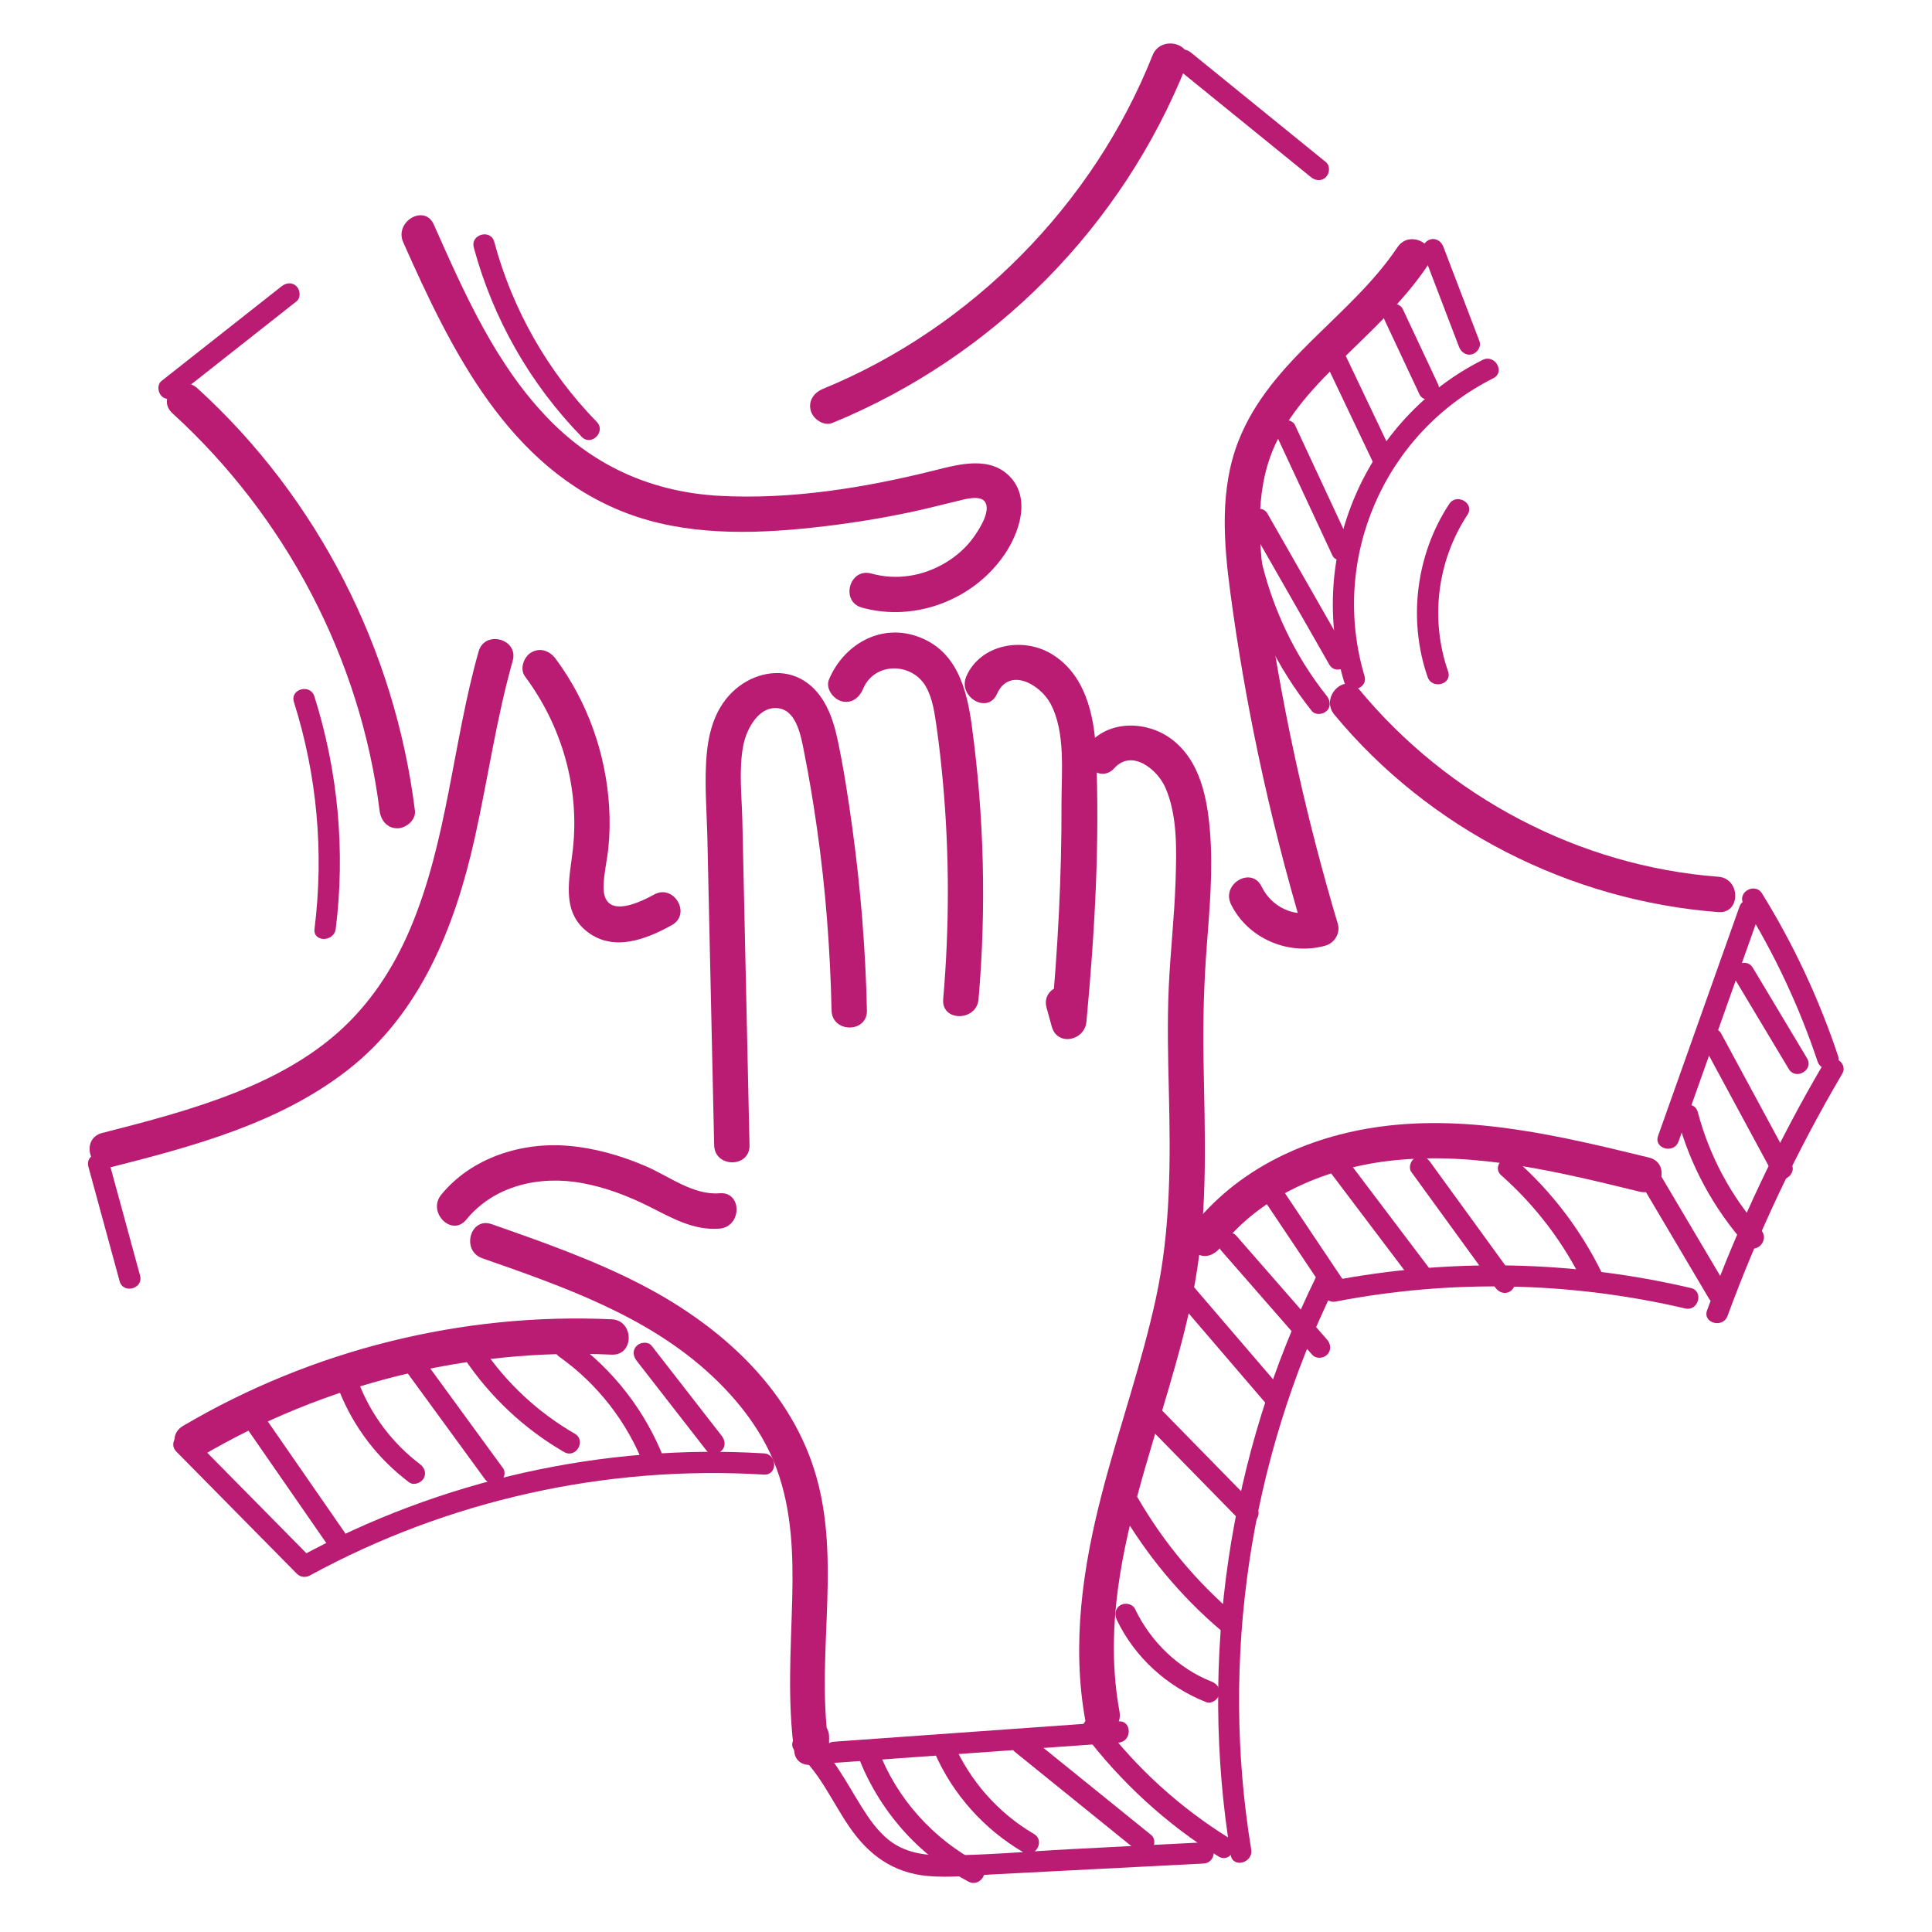 <?xml version="1.0" encoding="UTF-8" standalone="no"?>
<!-- Created with Inkscape (http://www.inkscape.org/) -->
<svg xmlns:inkscape="http://www.inkscape.org/namespaces/inkscape" xmlns:sodipodi="http://sodipodi.sourceforge.net/DTD/sodipodi-0.dtd" xmlns="http://www.w3.org/2000/svg" xmlns:svg="http://www.w3.org/2000/svg" version="1.1" id="svg2" width="240" height="240" viewBox="0 0 240 240" sodipodi:docname="iconset1-bb1c73-39.eps">
  <defs id="defs6"></defs>
  <g id="g8" inkscape:groupmode="layer" inkscape:label="ink_ext_XXXXXX" transform="matrix(1.333,0,0,-1.333,0,240)">
    <g id="g10" transform="scale(0.1)">
      <path d="m 434.473,663.801 c 26.144,31.98 68.465,41.371 107.914,34.148 21.793,-3.98 42.64,-11.918 62.402,-21.801 20.902,-10.437 41.555,-22.687 65.809,-20.66 20.972,1.774 21.16,34.731 0,32.953 -24.567,-2.07 -47.496,16.161 -69.258,25.411 -23.039,9.796 -46.922,16.726 -71.945,18.82 -43.461,3.629 -90.055,-11.121 -118.219,-45.582 -13.309,-16.281 9.867,-39.719 23.297,-23.289 v 0" style="fill:#bb1c73;fill-opacity:1;fill-rule:nonzero;stroke:none" id="path12"></path>
      <path d="m 449.438,627.871 c 75.312,-26.351 154.039,-53.68 213.515,-109.121 25.981,-24.211 48.481,-53.488 60.824,-87.078 14.289,-38.891 15.543,-80.293 14.493,-121.274 -1.227,-47.828 -4.625,-95.277 1.976,-142.898 2.594,-18.719 32.301,-13.68 32.356,4.379 0.007,3.262 0.019,6.519 0.031,9.769 0.062,21.211 -32.879,21.231 -32.945,0 -0.012,-3.25 -0.02,-6.507 -0.032,-9.769 10.785,1.461 21.571,2.922 32.356,4.383 -12.063,87.008 14.523,177.519 -15.809,262.32 -26.965,75.387 -90.683,129.918 -160.242,165.59 -44.121,22.617 -91.063,39.129 -137.766,55.469 -20.05,7.019 -28.672,-24.801 -8.757,-31.77 v 0" style="fill:#bb1c73;fill-opacity:1;fill-rule:nonzero;stroke:none" id="path14"></path>
      <path d="m 698.477,733.172 c -2.227,100.965 -4.457,201.933 -6.684,302.898 -0.504,22.8 -3.484,47.42 0.934,69.96 2.972,15.16 14.961,38.2 34.25,34.09 16.093,-3.43 19.812,-27.76 22.441,-40.88 4.738,-23.69 8.637,-47.57 12.043,-71.48 7.973,-55.959 12.238,-112.436 13.484,-168.936 0.465,-21.168 33.41,-21.242 32.942,0 -1.254,57.082 -5.879,113.953 -13.657,170.516 -3.769,27.42 -7.964,54.95 -13.726,82.03 -4.359,20.49 -12.176,42.27 -30.527,54.26 -19.231,12.55 -43.622,8.52 -61.235,-4.77 -19.562,-14.76 -27.465,-37.2 -29.91,-60.87 -2.762,-26.71 -0.195,-54.36 0.395,-81.15 0.652,-29.555 1.304,-59.106 1.957,-88.66 1.449,-65.668 2.902,-131.34 4.347,-197.008 0.469,-21.172 33.418,-21.242 32.946,0 v 0" style="fill:#bb1c73;fill-opacity:1;fill-rule:nonzero;stroke:none" id="path16"></path>
      <path d="m 804.332,1158.52 c 10.637,25.34 45.535,24.71 58.477,2.11 6.488,-11.34 8.222,-25.24 10.05,-37.96 2.45,-17.04 4.309,-34.17 5.868,-51.31 6.101,-67.21 6.046,-134.837 0.242,-202.059 -1.824,-21.121 31.133,-21 32.945,0 7.34,84.972 5.199,170.369 -6.289,254.879 -4.77,35.1 -14.422,71.01 -51.746,83.53 -34.457,11.57 -67.969,-8.63 -81.313,-40.44 -3.472,-8.27 3.743,-18.03 11.504,-20.26 9.465,-2.72 16.836,3.34 20.262,11.51 v 0" style="fill:#bb1c73;fill-opacity:1;fill-rule:nonzero;stroke:none" id="path18"></path>
      <path d="m 929.063,1153.73 c 11.406,25.61 40.339,8.85 49.859,-8.93 14.336,-26.78 10.215,-63.8 10.305,-93.12 0.199,-67.926 -3.387,-135.793 -9.719,-203.407 10.785,1.461 21.572,2.918 32.352,4.379 -1.59,5.84 -3.19,11.684 -4.79,17.524 -5.58,20.426 -37.375,11.758 -31.765,-8.758 1.597,-5.84 3.195,-11.684 4.793,-17.523 5.152,-18.848 30.682,-13.422 32.352,4.378 7.81,83.395 12.62,167.987 8.88,251.747 -1.54,34.3 -10.09,72.59 -42.06,91.39 -26.411,15.52 -65.415,8.68 -78.657,-21.05 -8.55,-19.2 19.828,-35.98 28.45,-16.63 v 0" style="fill:#bb1c73;fill-opacity:1;fill-rule:nonzero;stroke:none" id="path20"></path>
      <path d="m 1038.47,1084.59 c 16.32,18.12 39.96,-1.11 47.39,-17.8 11.71,-26.33 10.54,-58.97 9.67,-87.114 -1.03,-33.098 -4.86,-66.028 -6.35,-99.102 -1.47,-32.531 -0.69,-65.101 0.1,-97.633 1.58,-64.75 1.71,-128.66 -12.06,-192.269 -13.27,-61.281 -34.34,-120.481 -50.1,-181.113 -18.1,-69.579 -28.686,-141.539 -15.61,-212.957 3.82,-20.832 35.57,-12.012 31.77,8.757 -25.14,137.282 46.48,267.481 70.28,399.52 12.54,69.562 9.15,139.531 7.97,209.809 -0.59,34.964 0.45,69.699 3.1,104.566 2.7,35.309 5.85,70.816 2.98,106.216 -2.53,31.23 -9.17,66.14 -35.8,86.15 -22.45,16.85 -56.96,18.11 -76.63,-3.74 -14.15,-15.72 9.07,-39.09 23.29,-23.29 v 0" style="fill:#bb1c73;fill-opacity:1;fill-rule:nonzero;stroke:none" id="path22"></path>
      <path d="m 1074.08,1748.89 c -55.14,-138.95 -168.732,-254.02 -307.06,-310.79 -8.29,-3.4 -13.969,-10.92 -11.504,-20.26 2.058,-7.82 12.039,-14.88 20.261,-11.51 150.129,61.61 270.203,182.94 330.073,333.81 7.82,19.7 -24.03,28.26 -31.77,8.75 v 0" style="fill:#bb1c73;fill-opacity:1;fill-rule:nonzero;stroke:none" id="path24"></path>
      <path d="m 1302.31,1570.06 c -43.66,-65.15 -118.27,-104.95 -148.02,-180.16 -17.8,-44.99 -14,-94.72 -7.74,-141.61 6.73,-50.45 15.4,-100.65 25.88,-150.45 11.84,-56.27 26.09,-112.012 42.52,-167.121 3.84,6.754 7.67,13.508 11.51,20.261 -20.74,-5.882 -41.47,4.266 -50.84,23.372 -9.33,19.035 -37.75,2.355 -28.44,-16.629 15.72,-32.055 53.96,-48.176 88.03,-38.508 8.43,2.39 14.08,11.656 11.51,20.262 -28.07,94.153 -49.62,190.193 -64.13,287.363 -6.84,45.84 -14.67,94.84 -1.36,140.23 10.61,36.21 35.78,64.9 61.97,91.01 30.65,30.56 63.28,59.13 87.55,95.35 11.84,17.66 -16.69,34.17 -28.44,16.63 v 0" style="fill:#bb1c73;fill-opacity:1;fill-rule:nonzero;stroke:none" id="path26"></path>
      <path d="m 375.777,1574.64 c 44.707,-100.59 97.953,-210.11 207.512,-252.14 54.895,-21.07 116.004,-19.97 173.563,-13.8 31.128,3.34 62.113,8.18 92.738,14.69 14.488,3.08 28.773,6.89 43.183,10.29 6.161,1.46 21.176,5.99 25.446,-1.4 5.125,-8.88 -6.078,-25.77 -10.981,-32.6 -6.918,-9.65 -16.093,-17.67 -26.258,-23.73 -20.867,-12.46 -45.464,-16.5 -68.957,-9.99 -20.457,5.68 -29.191,-26.1 -8.753,-31.76 49.195,-13.65 103.468,7.05 132.414,48.85 13.796,19.91 24.941,51.5 6.445,72.14 -18.52,20.67 -47.383,12.89 -70.656,7.05 -64.891,-16.27 -133.762,-27.52 -200.848,-23.87 -61.184,3.33 -114.992,26.45 -158.031,70.21 -50.27,51.12 -79.656,118.09 -108.371,182.69 -8.594,19.34 -36.989,2.6 -28.446,-16.63 v 0" style="fill:#bb1c73;fill-opacity:1;fill-rule:nonzero;stroke:none" id="path28"></path>
      <path d="m 103.961,712.852 c 76.566,19.488 156.078,40.789 219.57,90.039 68.524,53.156 100.547,134.316 118.899,216.629 12.246,54.93 19.996,110.8 35.351,165.03 5.785,20.43 -25.988,29.16 -31.769,8.76 -24.176,-85.38 -28.914,-176.45 -63.887,-258.712 -15.5,-36.469 -37.332,-69.825 -67.074,-96.219 -27.66,-24.543 -61.207,-42.469 -95.43,-56.051 -40.336,-15.996 -82.426,-27.019 -124.418,-37.707 -20.531,-5.23 -11.832,-37.012 8.758,-31.769 v 0" style="fill:#bb1c73;fill-opacity:1;fill-rule:nonzero;stroke:none" id="path30"></path>
      <path d="m 489.305,1169.98 c 34.398,-46.22 50.914,-103.62 44.558,-161.09 -2.957,-26.749 -11.547,-57.89 13.77,-77.031 24.601,-18.601 54.594,-6.761 78.453,6.469 18.543,10.285 1.945,38.746 -16.629,28.449 -16.672,-9.25 -47.969,-22.875 -46.98,8.297 0.378,11.981 3.343,23.848 4.523,35.766 1.219,12.32 1.449,24.74 0.715,37.1 -2.973,49.89 -20.094,98.53 -49.965,138.67 -5.352,7.19 -14.191,10.65 -22.539,5.91 -7.078,-4.04 -11.207,-15.42 -5.906,-22.54 v 0" style="fill:#bb1c73;fill-opacity:1;fill-rule:nonzero;stroke:none" id="path32"></path>
      <path d="m 187.129,443.141 c 115.461,68.121 249,101.089 382.891,94.898 21.195,-0.98 21.144,31.973 0,32.949 C 430.617,577.43 290.672,542.48 170.5,471.59 c -18.246,-10.77 -1.691,-39.258 16.629,-28.449 v 0" style="fill:#bb1c73;fill-opacity:1;fill-rule:nonzero;stroke:none" id="path34"></path>
      <path d="m 160.703,1415.29 c 105.258,-95.88 175.387,-228.74 193.027,-370.27 1.11,-8.9 6.782,-16.37 16.473,-16.47 8.055,-0.09 17.574,7.65 16.473,16.47 -18.735,150.3 -90.52,291.39 -202.676,393.56 -15.645,14.25 -39.012,-8.98 -23.297,-23.29 v 0" style="fill:#bb1c73;fill-opacity:1;fill-rule:nonzero;stroke:none" id="path36"></path>
      <path d="m 1243.42,1134.57 c 88.38,-106.88 219.83,-173.632 357.87,-184.109 21.14,-1.606 21.04,31.348 0,32.941 -129.69,9.844 -251.85,74.418 -334.57,174.458 -13.53,16.36 -36.72,-7.06 -23.3,-23.29 v 0" style="fill:#bb1c73;fill-opacity:1;fill-rule:nonzero;stroke:none" id="path38"></path>
      <path d="m 1137.5,638.172 c 37.9,49.219 100.85,74.656 161.23,80.918 77.57,8.051 154.45,-10.899 229.24,-29.149 20.59,-5.031 29.37,26.731 8.76,31.758 -81.29,19.84 -165.51,40.18 -249.66,28.93 -69.28,-9.27 -134.78,-39.68 -178.01,-95.828 -5.47,-7.102 -1.04,-18.379 5.9,-22.539 8.44,-5.063 17.14,-1.102 22.54,5.91 v 0" style="fill:#bb1c73;fill-opacity:1;fill-rule:nonzero;stroke:none" id="path40"></path>
      <path d="m 164.316,447.699 c 37.469,-37.98 74.942,-75.961 112.414,-113.929 3.149,-3.2 8.129,-3.649 11.977,-1.551 129.078,70.39 276.531,102.992 423.258,94.043 12.703,-0.782 12.656,18.988 0,19.769 -150.11,9.149 -301.235,-24.761 -433.235,-96.742 3.993,-0.519 7.985,-1.027 11.977,-1.551 -37.473,37.981 -74.941,75.961 -112.414,113.942 -8.945,9.07 -22.922,-4.91 -13.977,-13.981 v 0" style="fill:#bb1c73;fill-opacity:1;fill-rule:nonzero;stroke:none" id="path42"></path>
      <path d="m 777.133,157.578 c 88.422,6.301 176.844,12.613 265.267,18.922 12.61,0.898 12.71,20.672 0,19.77 -88.423,-6.309 -176.845,-12.622 -265.267,-18.93 -12.613,-0.899 -12.711,-20.668 0,-19.762 v 0" style="fill:#bb1c73;fill-opacity:1;fill-rule:nonzero;stroke:none" id="path44"></path>
      <path d="m 741.516,168.238 c 22.41,-19.109 33.714,-46.566 50.074,-70.379 17.965,-26.16 40.801,-42.809 73.121,-45.68 20.086,-1.781 40.648,0.492 60.727,1.52 21.519,1.109 43.039,2.223 64.558,3.332 43.864,2.258 87.734,4.519 131.594,6.777 12.66,0.652 12.74,20.422 0,19.762 -41.38,-2.129 -82.76,-4.262 -124.145,-6.391 -39.66,-2.051 -79.679,-5.852 -119.398,-5.769 -17.984,0.031 -35.684,2.969 -50.035,14.539 -10.196,8.223 -17.828,19.153 -24.746,30.133 -14.532,23.066 -26.661,48.129 -47.774,66.129 -9.633,8.211 -23.679,-5.699 -13.976,-13.973 v 0" style="fill:#bb1c73;fill-opacity:1;fill-rule:nonzero;stroke:none" id="path46"></path>
      <path d="m 1010.17,184.891 c 34.49,-45.5 76.75,-84.332 125.29,-114.469 10.83,-6.731 20.77,10.359 9.97,17.066 -45.48,28.242 -85.84,64.692 -118.19,107.383 -3.22,4.238 -8.53,6.469 -13.53,3.539 -4.18,-2.441 -6.78,-9.238 -3.54,-13.519 v 0" style="fill:#bb1c73;fill-opacity:1;fill-rule:nonzero;stroke:none" id="path48"></path>
      <path d="m 1166,76.898 c -29.1,177.383 -1.54,362.622 77.69,523.942 5.59,11.371 -11.45,21.398 -17.07,9.969 -81.76,-166.481 -109.7,-356.161 -79.68,-539.161 2.05,-12.52 21.1,-7.207 19.06,5.25 v 0" style="fill:#bb1c73;fill-opacity:1;fill-rule:nonzero;stroke:none" id="path50"></path>
      <path d="m 1244.83,587.531 c 107.66,20.797 218.84,18.528 325.59,-6.441 12.38,-2.891 17.66,16.16 5.26,19.058 -110.34,25.813 -224.86,27.93 -336.1,6.454 -12.48,-2.411 -7.2,-21.473 5.25,-19.071 v 0" style="fill:#bb1c73;fill-opacity:1;fill-rule:nonzero;stroke:none" id="path52"></path>
      <path d="m 1532.03,692.621 c 20.19,-34.121 40.38,-68.23 60.57,-102.351 6.48,-10.942 23.57,-1 17.07,9.98 -20.19,34.121 -40.39,68.23 -60.58,102.352 -6.47,10.937 -23.57,1 -17.06,-9.981 v 0" style="fill:#bb1c73;fill-opacity:1;fill-rule:nonzero;stroke:none" id="path54"></path>
      <path d="m 1621.04,955.539 c -25.28,-71.199 -50.57,-142.398 -75.85,-213.598 -4.27,-12.011 14.82,-17.171 19.06,-5.25 25.28,71.196 50.57,142.395 75.85,213.594 4.27,12.008 -14.82,17.176 -19.06,5.254 v 0" style="fill:#bb1c73;fill-opacity:1;fill-rule:nonzero;stroke:none" id="path56"></path>
      <path d="m 1624.99,957.836 c 28.54,-46.07 51.66,-95.164 68.82,-146.57 4,-12.004 23.1,-6.86 19.06,5.254 -17.68,52.98 -41.4,103.808 -70.81,151.293 -6.69,10.792 -23.79,0.878 -17.07,-9.977 v 0" style="fill:#bb1c73;fill-opacity:1;fill-rule:nonzero;stroke:none" id="path58"></path>
      <path d="m 1699.58,809.504 c -43.09,-73.293 -79.41,-150.332 -108.73,-230.133 -4.39,-11.961 14.7,-17.121 19.06,-5.262 28.74,78.211 64.51,153.59 106.73,225.422 6.47,10.985 -10.61,20.942 -17.06,9.973 v 0" style="fill:#bb1c73;fill-opacity:1;fill-rule:nonzero;stroke:none" id="path60"></path>
      <path d="m 1271.59,1170.5 c -32.49,109.4 18.31,226.32 120.08,277.49 11.36,5.71 1.37,22.77 -9.98,17.07 -109.43,-55.03 -164.02,-182.44 -129.16,-299.82 3.62,-12.16 22.7,-6.98 19.06,5.26 v 0" style="fill:#bb1c73;fill-opacity:1;fill-rule:nonzero;stroke:none" id="path62"></path>
      <path d="m 1326.03,1565.19 c 11.22,-29.33 22.44,-58.67 33.66,-88.01 1.91,-4.98 6.66,-8.42 12.16,-6.9 4.77,1.31 8.82,7.14 6.9,12.15 -11.22,29.34 -22.44,58.68 -33.66,88.02 -1.9,4.98 -6.65,8.41 -12.15,6.9 -4.77,-1.31 -8.82,-7.15 -6.91,-12.16 v 0" style="fill:#bb1c73;fill-opacity:1;fill-rule:nonzero;stroke:none" id="path64"></path>
      <path d="m 220.172,483.621 c 27.933,-40.332 55.867,-80.66 83.805,-120.992 7.195,-10.391 24.336,-0.52 17.066,9.98 -27.934,40.332 -55.867,80.653 -83.805,120.981 -7.191,10.39 -24.336,0.519 -17.066,-9.969 v 0" style="fill:#bb1c73;fill-opacity:1;fill-rule:nonzero;stroke:none" id="path66"></path>
      <path d="m 316.191,504.09 c 13.59,-33.961 35.832,-63.008 65.043,-85.02 4.27,-3.218 11.051,-0.679 13.524,3.539 2.961,5.063 0.73,10.301 -3.547,13.532 -24.695,18.609 -44.481,44.531 -55.961,73.211 -1.98,4.949 -6.598,8.429 -12.156,6.898 -4.707,-1.289 -8.899,-7.168 -6.903,-12.16 v 0" style="fill:#bb1c73;fill-opacity:1;fill-rule:nonzero;stroke:none" id="path68"></path>
      <path d="m 377.059,524.539 c 24.879,-34.09 49.757,-68.18 74.636,-102.258 3.141,-4.312 8.582,-6.441 13.52,-3.551 4.25,2.489 6.711,9.192 3.547,13.52 -24.879,34.09 -49.758,68.18 -74.637,102.27 -3.145,4.3 -8.582,6.429 -13.523,3.539 -4.25,-2.481 -6.711,-9.18 -3.543,-13.52 v 0" style="fill:#bb1c73;fill-opacity:1;fill-rule:nonzero;stroke:none" id="path70"></path>
      <path d="m 433.035,533.969 c 23.934,-35.469 55.582,-65.25 92.649,-86.68 11.031,-6.379 20.996,10.691 9.976,17.07 -34.086,19.711 -63.523,46.93 -85.555,79.59 -2.984,4.422 -8.707,6.36 -13.523,3.551 -4.387,-2.57 -6.547,-9.078 -3.547,-13.531 v 0" style="fill:#bb1c73;fill-opacity:1;fill-rule:nonzero;stroke:none" id="path72"></path>
      <path d="m 521.281,536.02 c 35.477,-25.161 63.41,-61.051 79.02,-101.661 1.914,-4.98 6.648,-8.418 12.156,-6.898 4.762,1.309 8.828,7.148 6.902,12.16 -17.593,45.77 -48.089,85.09 -88.101,113.469 -4.356,3.09 -10.996,0.769 -13.524,-3.551 -2.894,-4.949 -0.82,-10.418 3.547,-13.519 v 0" style="fill:#bb1c73;fill-opacity:1;fill-rule:nonzero;stroke:none" id="path74"></path>
      <path d="m 593.324,532.309 c 21.719,-27.918 43.438,-55.848 65.156,-83.77 3.282,-4.219 10.536,-3.449 13.977,0 4.164,4.16 3.289,9.75 0,13.973 -21.719,27.929 -43.437,55.847 -65.156,83.777 -3.281,4.223 -10.531,3.441 -13.977,0 -4.164,-4.16 -3.289,-9.75 0,-13.98 v 0" style="fill:#bb1c73;fill-opacity:1;fill-rule:nonzero;stroke:none" id="path76"></path>
      <path d="m 799.57,164.102 c 18.961,-49.981 55.61,-92.223 103.028,-117.172 11.25,-5.91 21.25,11.141 9.976,17.07 -42.683,22.449 -76.797,60.148 -93.945,105.359 -1.891,4.981 -6.664,8.411 -12.156,6.903 -4.782,-1.313 -8.805,-7.141 -6.903,-12.16 v 0" style="fill:#bb1c73;fill-opacity:1;fill-rule:nonzero;stroke:none" id="path78"></path>
      <path d="m 871.164,166.699 c 16.766,-38.519 46.137,-71.14 82.348,-92.347 11,-6.441 20.961,10.637 9.976,17.07 -33.554,19.648 -59.75,49.637 -75.258,85.25 -2.128,4.898 -9.304,6.019 -13.523,3.547 -5.051,-2.957 -5.684,-8.61 -3.543,-13.52 v 0" style="fill:#bb1c73;fill-opacity:1;fill-rule:nonzero;stroke:none" id="path80"></path>
      <path d="m 945.824,167.789 c 37.684,-30.469 75.366,-60.937 113.046,-91.41 4.15,-3.348 9.93,-4.047 13.98,0 3.47,3.473 4.17,10.602 0,13.98 -37.68,30.469 -75.366,60.942 -113.049,91.411 -4.149,3.351 -9.922,4.05 -13.977,0 -3.469,-3.469 -4.172,-10.61 0,-13.981 v 0" style="fill:#bb1c73;fill-opacity:1;fill-rule:nonzero;stroke:none" id="path82"></path>
      <path d="m 1040.66,291.09 c 16.79,-35.238 47.16,-62.559 83.31,-76.86 4.96,-1.968 10.85,2.149 12.15,6.899 1.55,5.621 -1.92,10.191 -6.9,12.16 -31.09,12.301 -56.91,37.191 -71.49,67.781 -2.3,4.809 -9.19,6.071 -13.52,3.539 -4.93,-2.879 -5.85,-8.679 -3.55,-13.519 v 0" style="fill:#bb1c73;fill-opacity:1;fill-rule:nonzero;stroke:none" id="path84"></path>
      <path d="m 1043.23,394.691 c 24.77,-42.953 56.84,-81.589 94.63,-113.703 4.06,-3.457 9.98,-3.988 13.97,0 3.54,3.543 4.09,10.5 0,13.981 -36.59,31.101 -67.54,68.09 -91.53,109.691 -6.36,11.02 -23.45,1.078 -17.07,-9.969 v 0" style="fill:#bb1c73;fill-opacity:1;fill-rule:nonzero;stroke:none" id="path86"></path>
      <path d="m 1057.09,484.16 c 33,-33.719 66,-67.43 99,-101.148 8.91,-9.114 22.89,4.867 13.98,13.976 -33,33.711 -66,67.434 -99,101.153 -8.91,9.109 -22.89,-4.879 -13.98,-13.981 v 0" style="fill:#bb1c73;fill-opacity:1;fill-rule:nonzero;stroke:none" id="path88"></path>
      <path d="m 1094.67,591.711 c 28.71,-33.473 57.41,-66.93 86.11,-100.391 3.48,-4.058 10.41,-3.57 13.98,0 4.02,4.02 3.49,9.91 0,13.969 -28.7,33.473 -57.41,66.93 -86.11,100.391 -3.48,4.058 -10.4,3.57 -13.98,0 -4.01,-4.02 -3.48,-9.91 0,-13.969 v 0" style="fill:#bb1c73;fill-opacity:1;fill-rule:nonzero;stroke:none" id="path90"></path>
      <path d="m 1138.11,634.93 c 28.23,-32.321 56.46,-64.629 84.69,-96.942 3.51,-4.027 10.38,-3.597 13.97,0 4,3.992 3.53,9.942 0,13.973 -28.22,32.32 -56.45,64.629 -84.68,96.949 -3.51,4.02 -10.38,3.59 -13.98,0 -3.99,-4 -3.52,-9.949 0,-13.98 v 0" style="fill:#bb1c73;fill-opacity:1;fill-rule:nonzero;stroke:none" id="path92"></path>
      <path d="m 1177.55,682.809 c 18.67,-27.887 37.34,-55.778 56.01,-83.668 2.97,-4.43 8.72,-6.352 13.52,-3.539 4.4,2.57 6.53,9.058 3.55,13.519 -18.67,27.891 -37.35,55.777 -56.02,83.66 -2.96,4.43 -8.71,6.36 -13.52,3.551 -4.4,-2.57 -6.53,-9.07 -3.54,-13.523 v 0" style="fill:#bb1c73;fill-opacity:1;fill-rule:nonzero;stroke:none" id="path94"></path>
      <path d="m 1237.81,710.5 c 26.76,-35.398 53.51,-70.789 80.27,-106.18 3.21,-4.25 8.53,-6.468 13.52,-3.55 4.19,2.449 6.79,9.242 3.55,13.531 -26.76,35.39 -53.51,70.781 -80.27,106.168 -3.21,4.25 -8.53,6.472 -13.52,3.551 -4.19,-2.45 -6.78,-9.239 -3.55,-13.52 v 0" style="fill:#bb1c73;fill-opacity:1;fill-rule:nonzero;stroke:none" id="path96"></path>
      <path d="m 1315.35,708.102 c 26.08,-35.891 52.16,-71.793 78.24,-107.692 3.13,-4.308 8.59,-6.43 13.52,-3.539 4.26,2.488 6.7,9.18 3.54,13.52 -26.07,35.898 -52.15,71.789 -78.23,107.687 -3.14,4.313 -8.59,6.434 -13.52,3.543 -4.26,-2.492 -6.7,-9.18 -3.55,-13.519 v 0" style="fill:#bb1c73;fill-opacity:1;fill-rule:nonzero;stroke:none" id="path98"></path>
      <path d="m 1399.04,705.141 c 32.06,-28.391 58.04,-62.629 76.79,-101.129 2.34,-4.801 9.17,-6.09 13.52,-3.543 4.9,2.859 5.89,8.703 3.55,13.519 -19.4,39.844 -46.71,75.75 -79.88,105.133 -9.5,8.41 -23.53,-5.519 -13.98,-13.98 v 0" style="fill:#bb1c73;fill-opacity:1;fill-rule:nonzero;stroke:none" id="path100"></path>
      <path d="m 1563.14,758.762 c 11.68,-44.071 33.78,-84.75 64.13,-118.742 8.49,-9.508 22.43,4.511 13.98,13.968 -28.09,31.461 -48.25,69.282 -59.05,110.032 -3.25,12.281 -22.32,7.07 -19.06,-5.258 v 0" style="fill:#bb1c73;fill-opacity:1;fill-rule:nonzero;stroke:none" id="path102"></path>
      <path d="m 1587.02,827.117 c 21.77,-40.308 43.55,-80.605 65.32,-120.918 6.05,-11.187 23.12,-1.219 17.07,9.981 -21.78,40.3 -43.55,80.609 -65.33,120.918 -6.05,11.195 -23.12,1.226 -17.06,-9.981 v 0" style="fill:#bb1c73;fill-opacity:1;fill-rule:nonzero;stroke:none" id="path104"></path>
      <path d="m 1616.48,888.5 c 16.81,-28.074 33.63,-56.148 50.45,-84.223 6.53,-10.898 23.62,-0.972 17.06,9.977 -16.81,28.074 -33.63,56.148 -50.45,84.223 -6.53,10.902 -23.62,0.972 -17.06,-9.977 v 0" style="fill:#bb1c73;fill-opacity:1;fill-rule:nonzero;stroke:none" id="path106"></path>
      <path d="m 1155.63,1276.02 c 11.46,-50.56 34.51,-97.56 66.78,-138.05 3.35,-4.21 10.46,-3.43 13.98,0 4.16,4.08 3.3,9.83 0,13.98 -30.12,37.78 -51.03,82.25 -61.7,129.32 -2.81,12.4 -21.87,7.16 -19.06,-5.25 v 0" style="fill:#bb1c73;fill-opacity:1;fill-rule:nonzero;stroke:none" id="path108"></path>
      <path d="m 1164.25,1311.55 c 24.82,-43.43 49.64,-86.87 74.46,-130.31 6.31,-11.04 23.4,-1.1 17.07,9.98 -24.82,43.44 -49.64,86.87 -74.46,130.31 -6.32,11.04 -23.4,1.1 -17.07,-9.98 v 0" style="fill:#bb1c73;fill-opacity:1;fill-rule:nonzero;stroke:none" id="path110"></path>
      <path d="m 1189.8,1394.22 c 17.29,-37.13 34.58,-74.26 51.87,-111.38 2.25,-4.84 9.22,-6.06 13.52,-3.55 4.96,2.91 5.8,8.67 3.54,13.52 -17.28,37.13 -34.57,74.26 -51.86,111.39 -2.25,4.84 -9.22,6.06 -13.52,3.55 -4.96,-2.91 -5.81,-8.67 -3.55,-13.53 v 0" style="fill:#bb1c73;fill-opacity:1;fill-rule:nonzero;stroke:none" id="path112"></path>
      <path d="m 1234.05,1465.13 c 15.51,-32.58 31.02,-65.15 46.54,-97.73 2.29,-4.82 9.19,-6.08 13.52,-3.55 4.93,2.88 5.85,8.69 3.55,13.53 -15.52,32.57 -31.03,65.15 -46.55,97.73 -2.29,4.82 -9.19,6.08 -13.52,3.55 -4.93,-2.89 -5.85,-8.69 -3.54,-13.53 v 0" style="fill:#bb1c73;fill-opacity:1;fill-rule:nonzero;stroke:none" id="path114"></path>
      <path d="m 1290.18,1502.5 c 10.91,-23.25 21.82,-46.5 32.73,-69.74 2.26,-4.83 9.21,-6.07 13.52,-3.55 4.95,2.9 5.82,8.67 3.54,13.52 -10.9,23.25 -21.81,46.5 -32.72,69.75 -2.27,4.83 -9.21,6.06 -13.52,3.54 -4.95,-2.89 -5.82,-8.67 -3.55,-13.52 v 0" style="fill:#bb1c73;fill-opacity:1;fill-rule:nonzero;stroke:none" id="path116"></path>
      <path d="m 441.535,1569.8 c 17.844,-66.34 52.629,-127.3 100.602,-176.47 8.894,-9.12 22.867,4.86 13.976,13.97 -45.656,46.81 -78.539,104.63 -95.515,167.75 -3.301,12.28 -22.375,7.07 -19.063,-5.25 v 0" style="fill:#bb1c73;fill-opacity:1;fill-rule:nonzero;stroke:none" id="path118"></path>
      <path d="m 273.91,1146.23 c 21.613,-68.39 28.059,-140.23 19.195,-211.402 -1.57,-12.59 18.211,-12.476 19.766,0 9.059,72.732 2.184,146.782 -19.898,216.662 -3.821,12.09 -22.91,6.92 -19.063,-5.26 v 0" style="fill:#bb1c73;fill-opacity:1;fill-rule:nonzero;stroke:none" id="path120"></path>
      <path d="m 1350.5,1330.77 c -30.96,-47.13 -38.57,-107.99 -20.08,-161.27 4.14,-11.94 23.24,-6.81 19.06,5.25 -16.9,48.71 -10.22,102.94 18.09,146.04 7,10.66 -10.11,20.58 -17.07,9.98 v 0" style="fill:#bb1c73;fill-opacity:1;fill-rule:nonzero;stroke:none" id="path122"></path>
      <path d="M 82.359,713.219 C 92.059,677.648 101.762,642.07 111.461,606.5 c 3.344,-12.262 22.418,-7.059 19.062,5.25 -9.703,35.582 -19.402,71.148 -29.101,106.73 -3.344,12.25 -22.418,7.051 -19.063,-5.261 v 0" style="fill:#bb1c73;fill-opacity:1;fill-rule:nonzero;stroke:none" id="path124"></path>
      <path d="m 164.461,1431.44 c 37.293,29.4 74.59,58.8 111.883,88.2 4.191,3.31 3.461,10.51 0,13.98 -4.145,4.14 -9.774,3.31 -13.977,0 -37.297,-29.4 -74.59,-58.8 -111.883,-88.2 -4.195,-3.31 -3.461,-10.52 0,-13.98 4.145,-4.14 9.77,-3.31 13.977,0 v 0" style="fill:#bb1c73;fill-opacity:1;fill-rule:nonzero;stroke:none" id="path126"></path>
      <path d="m 1095.82,1737.54 c 41.95,-34.05 83.89,-68.11 125.84,-102.16 4.14,-3.36 9.93,-4.05 13.98,0 3.47,3.47 4.16,10.59 0,13.97 -41.95,34.06 -83.9,68.11 -125.84,102.17 -4.14,3.36 -9.93,4.05 -13.98,0 -3.48,-3.47 -4.16,-10.59 0,-13.98 v 0" style="fill:#bb1c73;fill-opacity:1;fill-rule:nonzero;stroke:none" id="path128"></path>
    </g>
  </g>
</svg>
